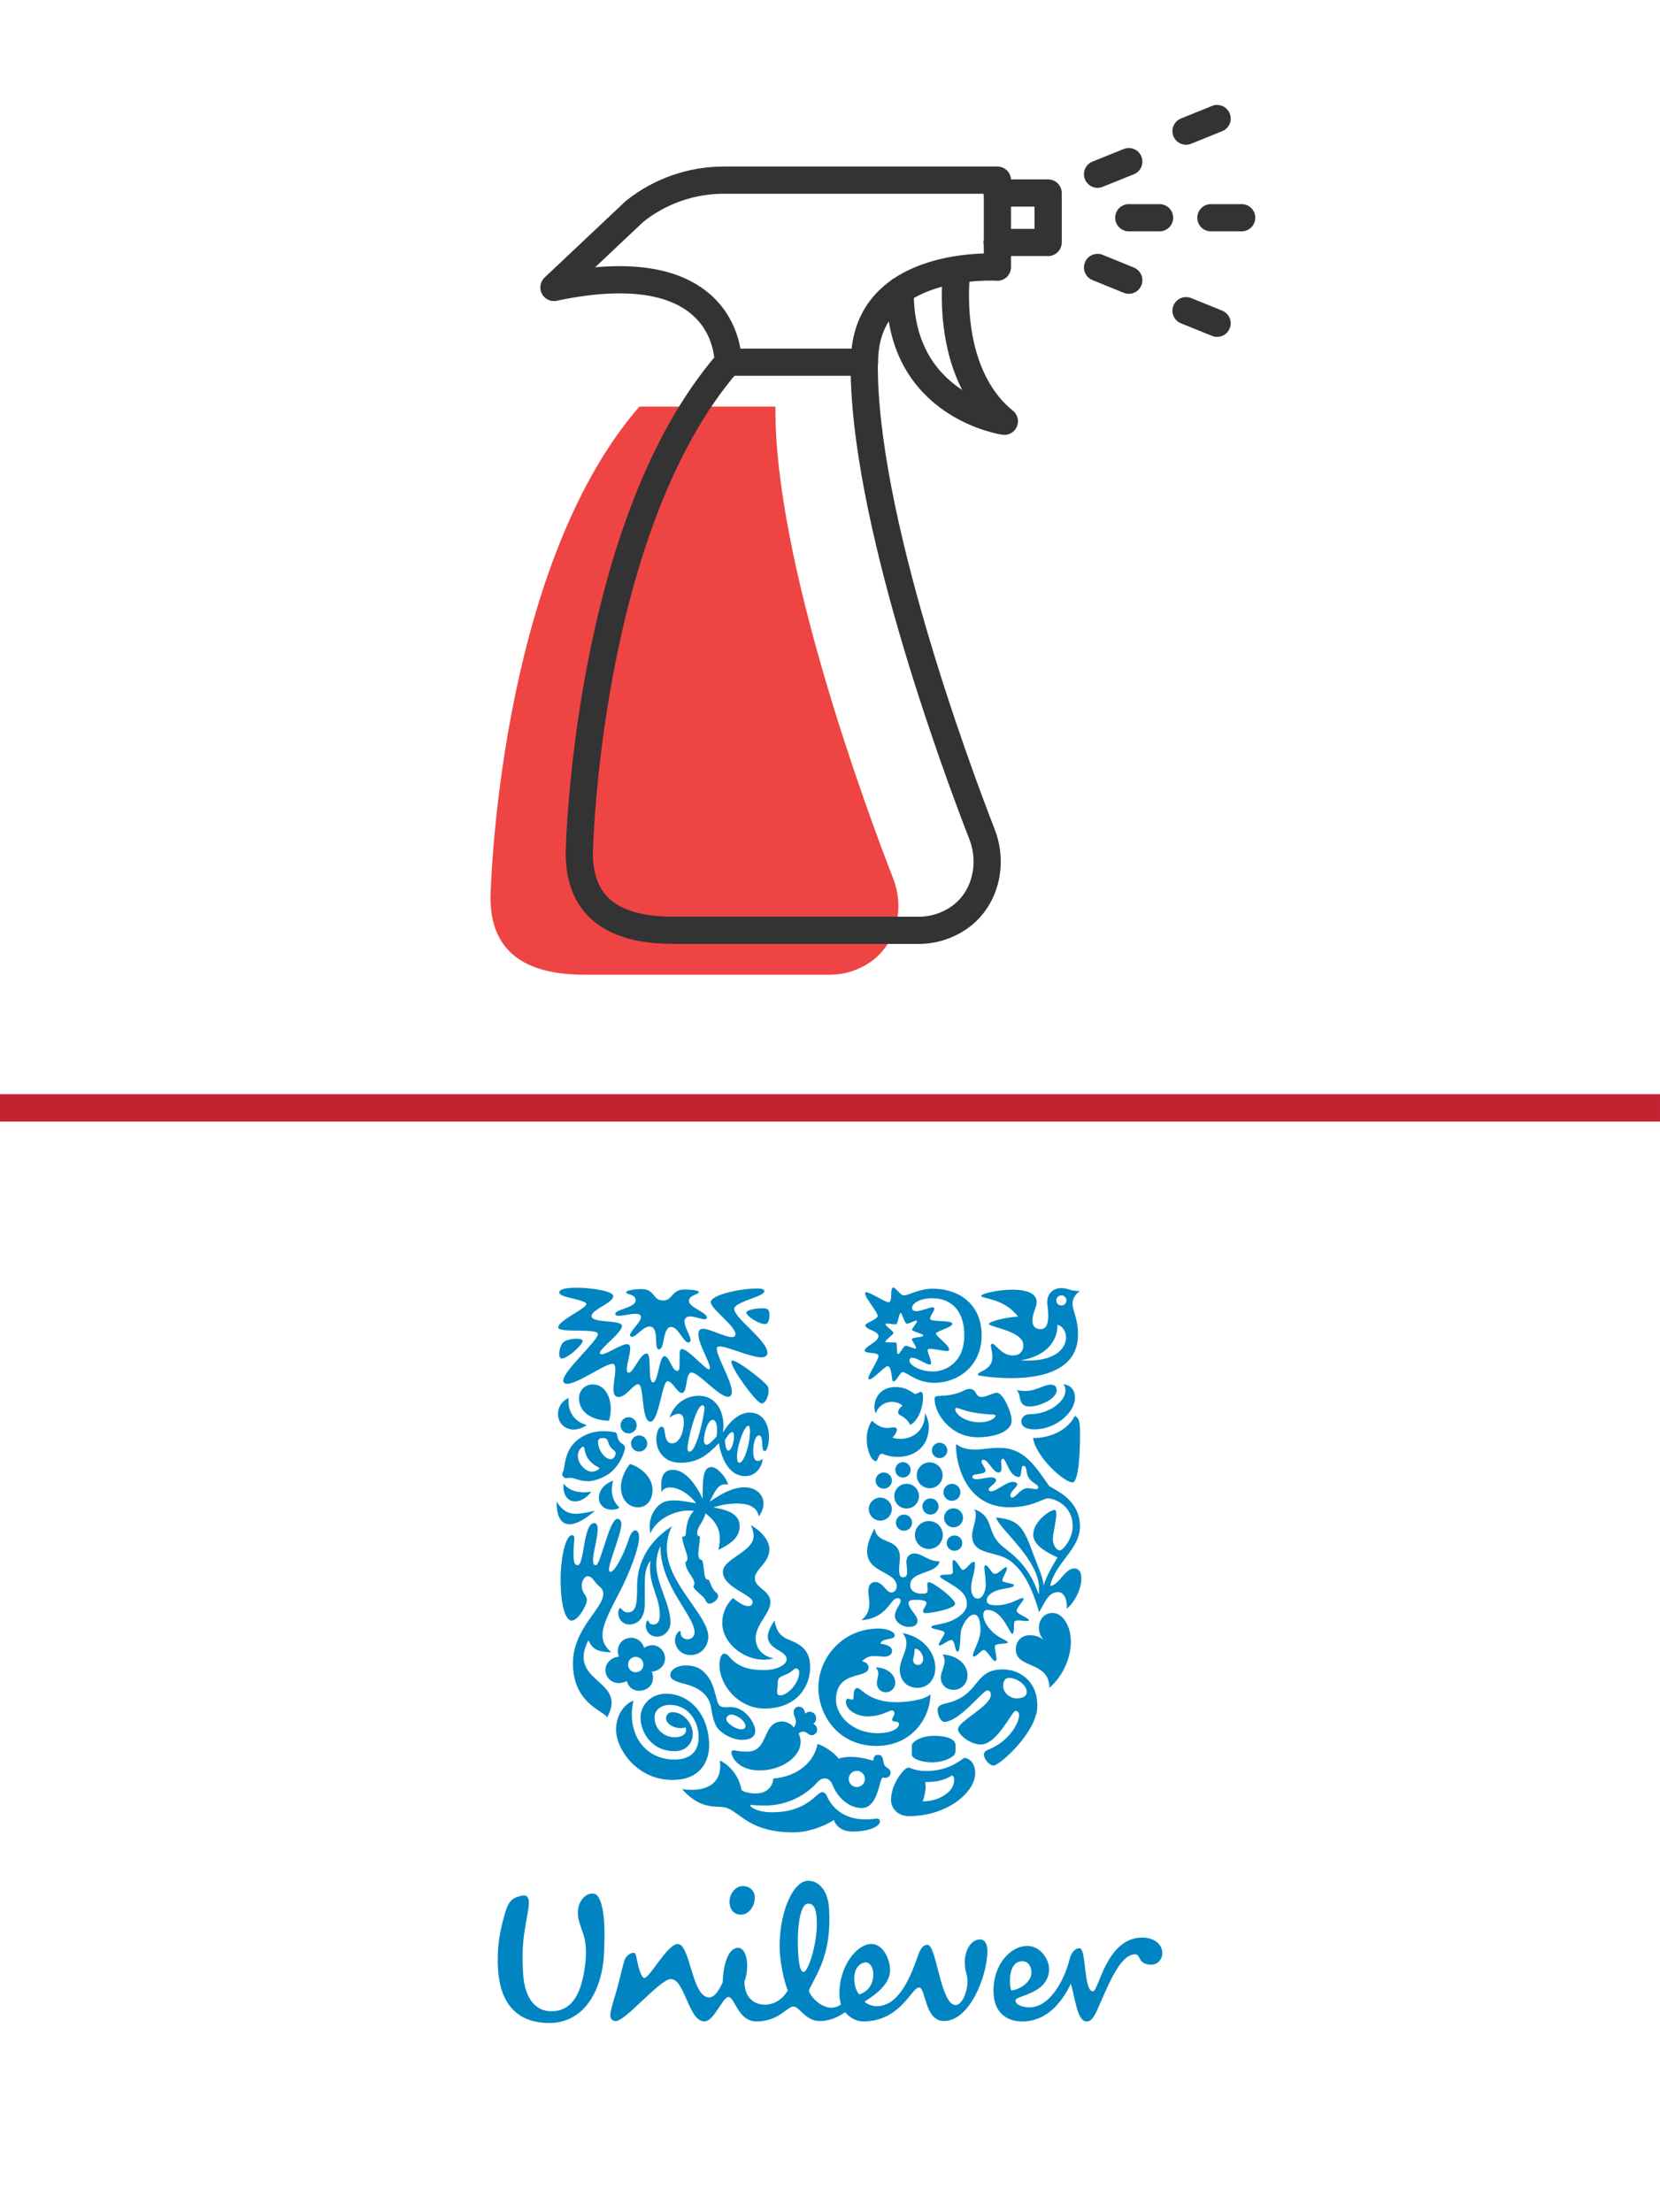 <?xml version="1.0" encoding="UTF-8"?>
<!DOCTYPE svg PUBLIC "-//W3C//DTD SVG 1.1//EN" "http://www.w3.org/Graphics/SVG/1.1/DTD/svg11.dtd">
<!-- Creator: CorelDRAW 2020 (64-Bit) -->
<svg xmlns="http://www.w3.org/2000/svg" xml:space="preserve" width="152.135mm" height="202.671mm" version="1.1" style="shape-rendering:geometricPrecision; text-rendering:geometricPrecision; image-rendering:optimizeQuality; fill-rule:evenodd; clip-rule:evenodd"
viewBox="0 0 928.1 1236.4"
 xmlns:xlink="http://www.w3.org/1999/xlink"
 xmlns:xodm="http://www.corel.com/coreldraw/odm/2003">
 <defs>
  <style type="text/css">
   <![CDATA[
    .str0 {stroke:#333333;stroke-width:15.21;stroke-linecap:round;stroke-linejoin:round;stroke-miterlimit:22.926}
    .fil0 {fill:none}
    .fil4 {fill:none;fill-rule:nonzero}
    .fil1 {fill:#C32231}
    .fil2 {fill:#0085C2;fill-rule:nonzero}
    .fil3 {fill:#EF4444;fill-rule:nonzero}
   ]]>
  </style>
 </defs>
 <g id="Capa_x0020_1">
  <rect class="fil0" x="-0" width="928.1" height="1236.4"/>
  <rect class="fil1" x="-0" y="611.52" width="928.1" height="15.3"/>
  <g id="_2234416623696">
   <path class="fil2" d="M326.13 1080.95c-0.61,-1.94 -2.38,-6.29 -2.87,-9.51 -1.07,-7.12 2.66,-11.81 6.08,-12.89 3.84,-1.07 5.34,0.86 6.82,5.34 1.92,6.82 2.13,15.76 1.49,28.56 -0.84,17.48 -9.59,38.59 -31.33,38.16 -18.77,-0.41 -27.07,-12.56 -27.94,-31.11 -0.41,-8.74 0.22,-17.48 3.84,-29.84 1.92,-6.62 3.63,-8.97 9.59,-10.24 4.69,-0.86 4.26,4.04 3.2,9.82 -2.33,12.79 -3.42,18.96 -2.56,33.46 0.84,15.35 7.89,21.32 15.56,21.32 11.51,0.22 16.62,-9.37 18.77,-23.24 1.69,-11.08 0.42,-16.41 -0.66,-19.82zm245.47 15.14c4.48,0 5.77,5.3 4.7,8.51 -1.07,3.19 -4.9,6.83 -10.87,7.89 -1.29,-3.21 -1.93,-16.41 6.17,-16.41zm-83.34 7.22c0,-3.61 -1.93,-6.6 -4.26,-6.6 -1.94,0 -6.4,2.12 -6.4,8.95 0,5.35 1.9,7.88 2.77,8.97 6.17,-1.92 7.89,-7.05 7.89,-11.32zm-66.31 -43.48c-0.3,-3.42 -2.98,-5.75 -6.61,-5.75 -4.04,0 -7.86,4.24 -7.45,9.58 0.26,3.52 2.33,6.41 6.41,6.41 4.67,0 8.08,-5.33 7.65,-10.24zm34.67 12.52c-0.37,-5.96 -1.81,-8.65 -5.02,-8.43 -4.25,0.26 -6.21,13.62 -5.34,27.65 0.55,9.16 1.92,10.57 3.19,10.49 2.35,-0.14 7.98,-16.51 7.17,-29.71zm141.42 22.44c-2.64,10.96 -10.65,27.08 -22.6,27.08 -2.77,0 -7.67,-1.07 -7.67,-3.85 0,-2.99 18.77,-3.4 18.77,-17.69 0,-5.32 -4.9,-12.79 -12.15,-12.79 -9.59,0 -18.95,10.46 -18.95,24.95 0,12.99 8.07,17.26 16.17,17.26 14.08,0 22.6,-11.52 27.08,-21.11 2.14,6.39 3.4,21.11 8.75,21.11 2.12,0 3.62,-1.07 6.19,-6.81 6.38,-14.29 12.57,-30.71 21.1,-30.71 3.19,0 1.28,5.77 8.95,5.77 3.62,0 6.17,-2.99 6.17,-6.41 0,-4.91 -4.47,-8.73 -11.28,-8.73 -20.05,0 -24.3,30.06 -27.5,30.06 -5.33,0 -3.62,-24.09 -7.47,-24.09 -3.42,0 -5.09,4.06 -5.55,5.97zm-170.54 25.58c3.19,0 8.69,-1.03 13.01,-7.96 -2.47,-5.49 -4.24,-16.59 -4.48,-20.63 -1.27,-20.67 6.69,-40.11 15.41,-40.65 6.39,-0.39 11.5,5.66 12.09,15.46 1.57,25.75 -7.01,36.5 -11.3,45.77 0.73,3.6 6.82,9.71 12.58,9.71 2.13,0 4.7,-1.07 5.34,-1.93 -0.43,-1.48 -0.86,-3.4 -0.86,-6.18 0,-14.92 9.6,-27.51 17.91,-27.51 6.61,0 10.45,8.74 10.45,14.51 0,6.81 -5.76,12.37 -14.28,17.7 1.5,1.48 4.26,2.56 6.61,2.56 12.16,0 18.53,-14.71 23.23,-28.15 0.85,-2.56 2.35,-6.18 5.33,-6.18 5.12,0 7.25,33.68 15.76,33.68 3.64,0 6.62,-7.47 6.62,-13.21 0,-4.27 -1.49,-4.7 -1.49,-10.88 0,-6.81 3.63,-12.57 8.54,-12.57 2.98,0 4.06,2.97 4.06,6.59 0,13.65 -9.82,39.02 -24.3,39.02 -10.89,0 -10.04,-18.76 -13.87,-18.76 -4.28,0 -10.25,18.97 -31.34,18.97 -3.43,0 -7.04,-1.7 -10.02,-5.13 -5.11,3.42 -9.38,4.91 -14.29,4.91 -7.88,0 -11.3,-8.1 -14.49,-8.1 -3.84,0 -8.09,8.32 -20.9,8.32 -10.23,0 -11.94,-13.63 -15.55,-13.63 -3.21,0 -8.11,13.63 -13.43,13.63 -8.97,0 -10.87,-23.66 -18.77,-23.66 -6.18,0 -25.71,24.03 -31.02,23.48 -2.13,-0.22 -3.03,-1.82 -2.8,-3.95 0.3,-2.95 2.84,-10.85 3.87,-14.58 1.72,-6.48 3.31,-13.59 4.19,-15.85 0.88,-2.29 3.25,-3.92 5.14,-3.74 0.96,0.09 1.24,1.88 1.54,3.35 1.07,5.27 2.58,10.65 4.28,10.65 3,0 12.89,-18.98 18.64,-18.98 7.05,0 7.89,29.85 17.48,29.85 3.21,0 5.56,-3.83 7.68,-8.53 0.22,-7.9 2.35,-19.17 8.74,-19.17 4.48,0 6.62,10.01 3.41,18.76 0,10.43 6.81,12.99 11.3,12.99z"/>
   <path class="fil2" d="M575.99 786.06c-1.58,0 -3.85,0 -5.09,-2.48 -1.02,-2.04 -0.68,-5.32 -2.6,-6.79 1.92,0.56 3.96,0.56 5.54,0.56 5.1,0 9.97,-3.51 13.7,-3.51 2.46,0 3.26,1.58 3.26,3.16 0,4.98 -10.05,9.05 -14.81,9.05zm2.49 12.78c11.75,0 22.52,-9.39 22.52,-17.64 0,-3.85 -1.82,-7.02 -6.46,-7.58 0.79,1.02 1.13,1.81 1.13,3.62 0,6.22 -9.48,13.13 -19.79,13.13 -3.74,0 -4.87,2.6 -4.87,3.95 0,3.17 3.06,4.53 7.47,4.53zm-0.9 4.75c1.47,10.74 17.75,25.22 22.16,24.88 2.95,-0.25 4.08,-14.03 4.08,-24.88 0,-6.22 0.34,-11.09 -2.94,-12.22 -5.21,10.52 -18.88,12.67 -23.3,12.22z"/>
   <path class="fil2" d="M322.95 874.75c3.84,0 3.05,-23.53 9.27,-23.53 1.47,0 1.93,1.47 1.93,3.28 0,5.32 -2.6,13.13 -2.6,17.42 0,2.15 0.57,2.83 1.58,2.83 2.72,0 7.47,-25.91 12.1,-25.91 1.47,0 2.15,1.47 2.15,2.94 0,5.43 -6.9,21.04 -6.9,25.45 0,0.68 0.22,1.24 0.79,1.24 2.83,0 8.48,-12.21 10.29,-18.32 1.02,-3.17 2.38,-4.87 3.62,-4.87 1.13,0 2.15,1.25 2.15,3.85 0,6.11 -5.66,20.47 -10.64,30.09 -3.84,7.46 -9.84,18.2 -9.84,24.2 0,3.06 0.56,6.22 4.97,10.07 -7.24,-0.45 -10.18,-1.13 -12.89,-6.78 -12.11,24.09 22.28,21.72 10.52,43.09 -2.15,-3.84 -19.12,-7.8 -19.12,-30.2 0,-19.34 16.96,-30.66 16.96,-38.69 0,-1.58 -0.56,-2.94 -2.03,-4.18 -3.74,-3.17 -3.85,-5.77 -6.79,-5.77 -2.15,0 -4.76,4.97 -2.04,9.39 0.91,1.47 1.7,2.38 1.7,3.73 0,3.16 -4.98,11.64 -8.49,11.64 -3.51,0 -6.22,-8.7 -6.22,-22.73 0,-12.45 2.82,-25 6.33,-25 1.02,0 1.35,0.68 1.35,1.59 0,1.47 -0.45,4.41 -0.45,9.38 0,5.32 1.25,5.78 2.26,5.78z"/>
   <path class="fil2" d="M351.78 907.89c4.76,0 8.71,-3.51 8.71,-11.3l0 -11.54c0,-4.41 0.34,-9.39 3.29,-12.9 -0.34,1.48 -0.34,3.06 -0.34,4.53 0,9.73 5.43,16.41 5.43,25.79 0,3.5 -1.02,5.43 -3.73,5.43 -2.6,0 -2.38,-2.38 -2.94,-2.38 -0.45,0 -1.13,1.47 -1.13,3.06 0,2.38 1.7,6.11 6.45,6.11 4.07,0 7.35,-3.73 7.35,-7.92 0,-10.17 -7.92,-21.49 -7.92,-32.35 0,-4.75 1.24,-7.92 2.26,-10.41 0,22.52 19.12,38.92 19.12,48.3 0,2.15 -1.58,3.85 -3.96,3.85 -2.6,0 -3.85,-2.04 -3.85,-3.63 0,-0.79 -0.11,-1.02 -0.45,-1.02 -0.67,0 -2.71,2.26 -2.71,5.21 0,3.73 3.05,8.26 8.71,8.26 6.44,0 9.95,-5.44 9.95,-10.3 0,-11.87 -23.19,-29.86 -23.19,-49.09 0,-3.29 0.56,-8.6 2.94,-12.67 -14.93,9.61 -19.57,22.4 -19.57,33.6 0,9.73 -0.34,14.59 -5.32,14.59 -2.6,0 -3.28,-2.37 -4.19,-2.37 -0.68,0 -1.02,2.03 -1.02,2.6 0,4.19 3.06,6.56 6.11,6.56z"/>
   <path class="fil2" d="M523.17 780.52c1.44,-0.96 7.81,0.56 16.06,-3.51 1.02,-0.56 2.04,-0.78 2.94,-0.78 3.97,0 2.95,4.52 6.57,4.52 2.82,0 6.45,-2.38 8.61,-2.38 3.37,0 8.24,10.64 8.24,15.61 0,5.77 -8.69,9.28 -19,9.28 -15.03,0 -24.1,-13.12 -24.1,-21.61 0,-0.68 0.35,-0.9 0.68,-1.13zm24.66 14.37c4.98,0 8.72,-2.26 8.72,-3.62 0,-0.45 -0.68,-0.79 -2.15,-0.79 -1.47,0 -4.42,-0.11 -9.96,-1.02 -4.76,-0.79 -8.38,-2.6 -9.74,-2.6 -0.45,0 -0.68,0.22 -0.68,0.56 0,2.95 5.44,7.47 13.82,7.47z"/>
   <path class="fil2" d="M354.17 950.54c-3.73,0.91 -9.73,6.78 -9.73,16.07 0,11.08 11.88,28.17 31.45,28.17 16.51,0 20.59,-11.43 20.59,-19.13 0,-17.08 -10.52,-29.07 -24.2,-29.07 -7.47,0 -14.14,5.43 -14.14,13.46 0,7.48 5.66,18.67 19.12,18.67 6.33,0 10.07,-4.53 10.07,-9.72 0,-5.09 -4.63,-12.1 -11.43,-12.1 -2.03,0 -3.5,1.34 -3.5,3.5 0,2.71 3.73,5.43 8.37,5.43 1.13,0 2.03,-0.23 2.49,-0.45 0.22,0.35 0.34,0.91 0.34,1.36 0,2.6 -2.49,4.19 -6.33,4.19 -5.77,0 -11.31,-4.3 -11.31,-11.1 0,-4.06 3.51,-7 8.6,-7 10.07,0 16.06,8.93 16.06,17.87 0,8.02 -4.41,12.67 -13.46,12.67 -18.1,0 -26.92,-16.29 -22.97,-32.81z"/>
   <path class="fil2" d="M483.29 1016.82c5.43,0 5.14,-0.45 6.84,-0.45 1.69,0 1.81,1.02 1.81,1.7 0,2.49 -5.55,5.54 -15.39,5.54 -5.77,0 -9.28,-3.06 -10.3,-6.45 -5.65,3.62 -14.25,6.9 -22.74,6.9 -23.18,0 -29.07,-10.08 -36.31,-13.35 -5.54,-2.49 -14.02,2.38 -25.91,-10.86 1.59,0.34 3.74,0.45 5.43,0.45 10.4,0 15.95,-5.08 15.95,-13.23 0,-1.02 -0.11,-2.14 -0.23,-3.16 3.17,1.24 10.41,6.67 12.11,16.28 0.22,1.13 4.86,2.15 7.8,2.15 4.07,0 9.28,-1.7 10.07,-8.37 13.57,-1.13 22.74,-9.16 24.67,-19.35 4.86,1.58 10.4,6 11.76,8.26 1.92,-0.68 4.18,-1.02 6.78,-1.02 3.62,0 7.7,0.68 12.56,2.15 0.23,-1.47 0.45,-3.28 2.72,-3.28 3.39,0 2.49,3.73 3.62,5.87 0.57,1.13 3.4,1.81 3.4,4.07 0,2.16 -1.82,2.95 -2.95,2.95 -0.45,0 -1.02,-0.11 -1.36,-0.23 -2.26,0.79 -2.38,17.07 -11.88,17.07 -7.01,0 -13.46,-5.77 -16.29,-13 -0.79,-2.15 -2.48,-3.51 -4.07,-3.51 -1.81,0 -2.83,0.34 -4.97,2.72 -6.11,6.67 -16.29,12.43 -28.85,12.43 -3.85,0 -6.9,-0.34 -7.69,-0.34 -0.46,0 -0.46,0.11 -0.46,0.23 0,0.8 3.85,3.85 12.22,3.85 19.91,0 24.78,-11.2 27.94,-11.2 0.46,0 1.81,0 2.6,1.81 4.64,10.85 14.77,13.34 21.1,13.34zm-8.77 -22.61c0,2.49 2.04,4.53 4.53,4.53 2.49,0 4.52,-2.04 4.52,-4.53 0,-2.49 -2.03,-4.53 -4.52,-4.53 -2.49,0 -4.53,2.04 -4.53,4.53z"/>
   <path class="fil2" d="M564.11 937.75c-1.58,0 -3.28,1.25 -3.28,4.31 0,3.38 2.6,5.54 4.07,6.21 0.8,0.46 2.04,0.91 3.28,0.91 3.29,0 5.89,-0.91 5.89,-3.63 0,-3.49 -5.1,-7.8 -9.96,-7.8zm-12.2 7.01c-2.38,0 -15.52,17.53 -23.98,17.53 -2.03,0 -3.73,-3.84 -3.73,-6.77 0,-1.59 1.02,-2.72 4.65,-3.52 19.45,-4.41 15.15,-19.01 31.76,-19.01 9.16,0 19.36,6.23 19.36,20.25 0,14.93 -21.25,33.48 -24.43,33.48 -2.6,0 -5.43,-3.73 -5.43,-6.22 0,-0.79 0.34,-1.81 2.6,-2.72 10.85,-4.3 17.06,-14.25 17.06,-19.35 0,-1.13 -0.56,-2.25 -2.03,-2.25 -1.92,0 -10.16,18.77 -19.33,18.77 -6.34,0 -12.8,-5.76 -12.8,-8.48 0,-4.53 18.34,-12.9 18.34,-19.24 0,-2.38 -1.13,-2.49 -2.04,-2.49z"/>
   <path class="fil2" d="M328.03 796.47c0,0 -3.28,2.48 -7.35,2.48 -4.86,0 -8.71,-3.62 -8.71,-8.71 0,-3.51 1.81,-7.13 5.99,-8.94 -0.11,0.68 -0.11,1.24 -0.11,1.92 0,6.45 3.62,11.31 10.18,13.24zm24.21 21.72c-2.49,2.94 -5.09,7.92 -5.09,13.01 0,6.11 3.74,11.2 9.51,11.2 5.54,0 8.15,-4.75 8.15,-9.61 0,-7.58 -6.9,-12.9 -12.56,-14.59zm-37.55 4.52c-0.21,0.35 -0.34,0.79 -0.34,1.25 0,1.02 1.13,2.15 2.15,2.15 0.9,0 1.47,-0.22 1.92,-0.22 2.71,0 5.77,1.92 10.18,1.92 2.6,0 5.65,-0.79 9.5,-2.71 8.15,-4.08 11.32,-14.14 11.32,-15.84 0,-2.15 -1.73,-1.87 -3.17,-3.85 -1.44,-1.97 -0.89,-3.72 -1.81,-4.64 -0.52,-0.53 -2.15,-0.56 -4.19,-0.79 -0.68,-0.07 -1.59,-0.12 -2.49,-0.12 -3.73,0 -8.15,0.46 -13.12,3.62 -9.82,6.26 -8.37,16.63 -9.95,19.23zm26.58 -14.03c0.78,1.07 2.94,2.38 2.94,3.17 0,1.58 -0.91,3.62 -2.72,3.62 -3.96,0 -7.13,-5.99 -7.13,-9.4 0,-2.14 1.25,-2.37 2.94,-2.37 0.79,0 1.13,0.11 1.7,0.45 1.02,0.57 1.02,2.83 2.27,4.52zm-10.41 13.8c-3.73,0 -7.8,-4.64 -7.8,-8.83 0,-2.26 1.7,-5.09 2.94,-5.09 0.45,0 0.68,0.34 0.79,1.14 0.68,5.54 4.3,8.71 7.7,10.29 0.34,0.23 0.57,0.34 0.57,0.56 0,0.79 -2.15,1.93 -4.19,1.93zm9.62 -28.51c0.56,-1.81 1.01,-4.07 1.01,-6.56 0,-5.43 -2.49,-13.68 -10.18,-13.68 -4.41,0 -7.58,3.51 -7.58,7.69 0,8.94 8.94,12.56 16.75,12.56zm-29.3 45.25c0,8.59 2.6,12.67 7.24,12.67 3.62,0 8.48,-2.6 14.25,-7.58 -4.41,1.02 -7.81,1.7 -10.86,1.7 -4.07,0 -7.24,-1.58 -10.63,-6.79zm3.96 -10.07c-0.11,0.57 -0.11,1.13 -0.11,1.7 0,5.32 2.83,8.26 6.56,8.26 2.82,0 6.11,-1.7 9.04,-5.43 -1.24,0.22 -2.71,0.34 -4.07,0.34 -4.18,0 -8.71,-1.13 -11.42,-4.86zm27.71 -1.58c-2.61,0.68 -8.03,3.85 -8.03,9.5 0,4.07 3.16,6.68 7.13,6.68 2.04,0 3.51,-0.46 4.41,-1.13 -3.16,-3.05 -4.3,-6.45 -4.3,-9.84 0,-2.38 0.34,-3.85 0.79,-5.21zm4.07 -31c0,2.49 2.03,4.53 4.52,4.53 2.49,0 4.53,-2.04 4.53,-4.53 0,-2.48 -2.04,-4.52 -4.53,-4.52 -2.49,0 -4.52,2.04 -4.52,4.52zm5.88 10.18c0,2.49 2.04,4.53 4.53,4.53 2.48,0 4.52,-2.04 4.52,-4.53 0,-2.48 -2.04,-4.52 -4.52,-4.52 -2.49,0 -4.53,2.04 -4.53,4.52z"/>
   <path class="fil2" d="M529.29 862.3c0,-2.26 2.04,-4.18 4.27,-4.18 2.49,0 4.42,1.92 4.42,4.18 0,2.6 -1.93,4.41 -4.42,4.41 -2.24,0 -4.27,-1.81 -4.27,-4.41zm-39.72 -34.84c0,2.49 2.04,4.52 4.52,4.52 2.5,0 4.54,-2.04 4.54,-4.52 0,-2.48 -2.04,-4.52 -4.54,-4.52 -2.48,0 -4.52,2.04 -4.52,4.52zm-3.84 15.95c0,3.51 2.93,6.45 6.44,6.45 3.5,0 6.45,-2.94 6.45,-6.45 0,-3.5 -2.95,-6.45 -6.45,-6.45 -3.51,0 -6.44,2.95 -6.44,6.45zm14.26 -7.24c0,3.85 3.06,6.9 6.88,6.9 3.85,0 6.91,-3.05 6.91,-6.9 0,-3.85 -3.07,-6.9 -6.91,-6.9 -3.83,0 -6.88,3.05 -6.88,6.9zm0.57 -14.71c0,2.38 1.92,4.31 4.28,4.31 2.37,0 4.3,-1.93 4.3,-4.31 0,-2.37 -1.93,-4.29 -4.3,-4.29 -2.35,0 -4.28,1.92 -4.28,4.29zm20.47 -10.85c0,2.37 1.92,4.29 4.3,4.29 2.38,0 4.3,-1.92 4.3,-4.29 0,-2.38 -1.93,-4.3 -4.3,-4.3 -2.38,0 -4.3,1.92 -4.3,4.3zm-8.49 13.91c0,3.96 3.28,7.23 7.24,7.23 3.97,0 7.25,-3.28 7.25,-7.23 0,-3.97 -3.28,-7.24 -7.25,-7.24 -3.96,0 -7.24,3.27 -7.24,7.24zm-11.64 26.47c0,2.49 2.04,4.52 4.51,4.52 2.49,0 4.53,-2.03 4.53,-4.52 0,-2.49 -2.04,-4.53 -4.53,-4.53 -2.47,0 -4.51,2.03 -4.51,4.53zm14.81 -9.05c0,2.49 2.03,4.53 4.53,4.53 2.49,0 4.52,-2.04 4.52,-4.53 0,-2.48 -2.04,-4.52 -4.52,-4.52 -2.5,0 -4.53,2.04 -4.53,4.52zm-4.19 15.95c0,4.3 3.5,7.81 7.81,7.81 4.3,0 7.81,-3.51 7.81,-7.81 0,-4.3 -3.51,-7.81 -7.81,-7.81 -4.3,0 -7.81,3.51 -7.81,7.81zm16.3 -9.62c0,2.95 2.38,5.32 5.3,5.32 2.94,0 5.32,-2.38 5.32,-5.32 0,-2.94 -2.38,-5.31 -5.32,-5.31 -2.92,0 -5.3,2.38 -5.3,5.31zm-0.34 -14.25c0,2.61 2.16,4.76 4.73,4.76 2.61,0 4.76,-2.15 4.76,-4.76 0,-2.6 -2.15,-4.75 -4.76,-4.75 -2.57,0 -4.73,2.15 -4.73,4.75z"/>
   <path class="fil2" d="M538.99 982.44c-2.94,2.26 -9.82,7.35 -21.26,7.35 -6.11,0 -8.83,-1.92 -9.74,-1.92 -1.13,0 -2.38,1.13 -3.62,2.6 -2.69,3.17 -6.2,9.05 -6.2,15.49 0,4.52 3.51,9.04 10.05,9.04 21.17,0 37,-13.23 37,-23.97 0,-6.11 -3.62,-8.6 -6.23,-8.6zm-5.88 -1.25c0.91,-0.78 1.13,-2.03 1.13,-3.29l0 -2.6c0,-3.29 -4.96,-5.2 -11.75,-5.2 -8.26,0 -12.68,3.72 -12.68,5.31l0 5.2c0,2.16 4.99,4.3 11.1,4.3 4.87,0 9.28,-1.25 12.2,-3.73zm-0.91 11.2c0.57,0 1.24,0.33 1.24,2.38 0,2.48 -1.13,5.76 -5.18,8.36 -2.83,1.93 -6.68,3.52 -12.34,3.62 0.9,-2.71 1.58,-5.54 1.58,-8.24 0,-0.91 -0.11,-1.59 -0.23,-2.6l1.47 0c8.95,0 12.8,-3.51 13.45,-3.51z"/>
   <path class="fil2" d="M489 854.17c1.25,9.61 14.15,4.74 14.15,16.39 0,1.7 -0.45,4.2 -0.45,6.34 0,2.49 0.22,4.64 2.13,4.64 1.92,0 2.37,-1.35 2.37,-3.17 0,-1.81 -0.45,-4.07 -0.45,-5.32 0,-3.96 2.83,-4.86 4.53,-4.86 4.3,0 7.58,4.41 14.04,4.41 -1.48,7.24 -16.42,5.32 -16.42,13.24 0,3.96 3.96,4.86 6.57,4.86 2.38,0 3.17,-0.34 3.17,-2.37 0,-1.14 -0.23,-2.38 -0.23,-3.17 0,-0.45 0.34,-0.91 0.91,-0.91 2.5,0 14.69,9.28 14.69,12.11 0,2.6 -12.88,5.2 -16.61,5.2 -1.13,0 -1.36,-0.79 -1.36,-1.24 0,-0.79 1.92,-3.17 1.92,-4.52 0,-1.02 -1.7,-1.7 -6.23,-1.7 -2.15,0 -3.74,0.23 -3.74,1.92 0,3.05 4.98,6.79 4.98,9.61 0,2.26 -1.36,3.62 -4.98,3.62 -3.05,0 -7.68,-2.38 -7.68,-6.33 0,-3.17 3.27,-6.33 3.27,-8.26 0,-0.56 -0.43,-1.47 -1.79,-1.47 -4.19,0 -5.32,11.08 -20.15,12.33 2.37,-2.15 4.41,-4.53 4.41,-9.38 0,-2.38 -0.56,-4.3 -0.56,-6.9 0,-3.4 1.58,-5.1 3.84,-5.1 4.18,0 6.22,5.88 8.95,5.88 1.47,0 3.06,-1.35 3.06,-3.39 0,-8.6 -16.52,-7.35 -16.52,-19.46 0,-3.28 1.12,-7.36 4.18,-13.01zm53.96 33.14c0,2.82 0.91,6.1 3.74,6.1 2.37,0 4.41,-3.61 4.41,-7.58 0,-4.53 -0.79,-8.03 -0.79,-9.85 0,-0.79 0.34,-1.13 0.79,-1.13 1.7,0.11 3.28,4.75 5.1,4.75 2.04,0 5.07,-3.74 6.32,-3.74 0.34,0 0.45,0.46 0.45,0.57 0,1.7 -2.6,5.44 -2.6,6.91 0,1.24 6.57,1.47 6.57,2.6 0,1.7 -6.89,1.7 -10.16,3.17 -3.17,1.35 -5.1,3.05 -5.1,5.32 0,2.26 2.27,2.71 5.44,2.71 7.56,0 12.88,-4.07 14.57,-4.07 0.34,0 0.56,0.22 0.56,0.56 0,1.13 -3.85,4.86 -3.85,6.56 0,1.92 7.02,4.18 6.91,5.31 -0.11,0.34 -0.57,0.45 -1.36,0.45 -1.25,0 -3.17,-0.34 -4.65,-0.34 -0.9,0 -1.7,0.11 -2.04,0.56 -0.78,0.91 0.23,6.91 -1.35,6.91 -1.47,0 -5.32,-13.35 -14.01,-13.35 -1.25,0 -2.15,1.02 -2.15,2.72 0,4.52 4.42,9.72 8.61,12.22 1.89,1.25 5.07,2.49 5.07,3.17 0,1.35 -7.22,0.11 -7.22,2.37 0,2.04 0.9,5.1 0.9,6.9 0,0.57 -0.11,1.24 -0.79,1.24 -1.36,0 -4.64,-6.22 -6.23,-6.22 -1.36,0 -4.3,3.73 -5.55,3.73 -0.34,0 -0.56,-0.34 -0.56,-0.67 0,-2.6 4.19,-8.48 4.19,-14.26 0,-2.71 -0.34,-8.6 -3.63,-8.6 -2.72,0 -5.78,4.3 -7.13,8.6 -0.79,2.49 -0.23,12.1 -2.04,12.1 -1.7,0 -1.24,-6.45 -3.51,-6.45 -1.67,0 -5.29,3.05 -6.54,3.05 -0.23,0 -0.46,-0.11 -0.46,-0.34 0,-1.35 3.29,-5.77 3.29,-6.68 0,-1.69 -7.47,-1.92 -7.47,-3.28 0,-0.79 2.94,-1.36 5.66,-1.82 5.75,-1.02 14.24,-5.2 14.24,-11.08 0,-6.56 -6.34,-9.39 -10.5,-12.11 -2.15,-1.36 -4.53,-2.48 -4.53,-3.39 0,-0.91 2.71,-0.91 3.85,-0.91 1.7,0 3.37,-0.11 3.37,-1.47 0,-1.02 -0.23,-3.05 -0.23,-4.64 0,-1.13 0.11,-2.04 0.57,-2.04 1.7,0 4.07,5.54 5.21,5.54 1.81,0 4.3,-4.52 6,-4.52 0.56,0 0.79,0.34 0.79,1.36 0,4.18 -2.15,8.93 -2.15,13.01z"/>
   <path class="fil2" d="M492.29 918.63c5.21,0.68 6.46,2.49 6.46,3.96 0,2.49 -2.27,3.28 -4.42,3.28 -1.58,0 -3.39,-0.34 -5.32,-0.34 -2.49,0 -4.98,0.56 -7.01,2.94 1.47,0.23 3.62,1.25 3.62,3.51 0,6.56 -18.21,1.12 -18.21,17.99 0,8.93 9.28,18.67 23.3,18.67 7.25,0 11.89,-2.38 11.89,-5.1 0,-2.15 -3.85,-0.68 -3.85,-2.49 0,-0.79 1.36,-2.27 1.36,-3.52 0,-0.55 -0.45,-1.57 -1.36,-1.57 -2.04,0 -5.89,3.27 -13.7,3.27 -6.11,0 -12.11,-3.49 -12.11,-8.25 0,-1.02 0.45,-1.59 1.13,-1.59 0.68,0 1.58,0.46 2.38,0.46 0.68,0 0.79,-0.46 0.79,-1.7 0,-1.25 0,-4.75 2.15,-4.75 2.16,0 6.23,7.92 21.85,7.92 5.18,0 15.26,-1.01 19,-4.41 -0.11,12.44 -9.85,28.85 -30.21,28.85 -21.15,0 -32.47,-16.97 -32.47,-32.58 0,-17.3 14.13,-33.02 33.49,-33.02 4.97,0 9.17,1.69 9.17,3.84 0,2.95 -7.36,1.13 -7.92,4.64zm34.73 6.01c0.79,1.24 1.13,2.48 1.13,3.61 0,3.17 -2.15,6.11 -2.15,9.39 0,3.73 2.83,6.78 7.11,6.78 4.64,0 7.81,-3.72 7.81,-8.14 0,-5.99 -5.43,-11.08 -13.9,-11.64zm-37.45 7.24c1.13,1.13 1.47,2.26 1.47,3.39 0,1.7 -0.79,3.51 -0.79,5.44 0,2.71 2.04,5.08 4.97,5.08 3.17,0 5.33,-2.49 5.33,-5.42 0,-4.3 -4.43,-8.49 -10.98,-8.49zm15.04 -19.23c11.89,2.26 18.34,11.2 18.34,19.57 0,5.77 -3.62,11.08 -9.96,11.08 -5.77,0 -9.94,-3.95 -9.94,-10.29 0,-4.75 3.71,-9.73 3.71,-14.59 0,-1.92 -0.56,-3.84 -2.14,-5.77zm5.89 15.05c0,1.58 1.13,2.83 2.72,2.83 1.81,0 2.94,-1.59 2.94,-3.4 0,-2.37 -2.15,-5.65 -4.19,-5.65 -0.91,0 -0.57,1.36 -0.79,2.83 -0.11,1.13 -0.68,2.49 -0.68,3.39z"/>
   <path class="fil2" d="M385.61 811.29c3.85,0 8.25,-20.81 8.25,-24.33 0,-0.91 -0.33,-1.59 -1.13,-1.59 -3.51,0 -8.37,19.8 -8.37,24.21 0,0.79 0.22,1.7 1.25,1.7zm27.72 6.22c2.82,0 5.99,-10.86 5.99,-17.65 0,-1.47 -0.23,-3.05 -0.91,-3.05 -2.37,0 -6.34,11.2 -6.34,17.31 0,2.37 0.57,3.39 1.25,3.39zm-18.45 -10.07c1.25,0 2.83,-1.36 5.78,-4.64 0.22,-1.47 0.22,-2.83 0.22,-4.53 0,-2.26 -0.9,-4.75 -2.26,-4.75 -3.4,0 -5.09,9.05 -5.09,11.43 0,1.35 0.67,2.48 1.35,2.48zm15.5 -4.64c0,-1.93 -0.46,-2.38 -0.9,-2.38 -1.13,0 -2.37,1.36 -4.18,4.41 0.23,4.07 0.9,5.88 2.03,5.88 1.25,0 3.05,-3.96 3.05,-7.92zm8.71 -13.35c7.47,0 10.85,6.45 10.85,13.69 0,3.16 -0.9,7.81 -2.37,7.81 -1.47,0 -1.24,-2.6 -1.47,-4.98 -0.23,-3.06 -0.8,-3.73 -1.82,-3.73 -1.92,0 -3.16,4.52 -3.16,8.71 0,2.6 0.45,5.54 2.48,5.54 1.13,0 2.15,-0.57 2.83,-1.24 -0.45,5.2 -4.3,9.73 -9.73,9.73 -9.95,0 -13.69,-11.66 -14.81,-18.44 -6,6.34 -11.54,10.97 -21.49,10.97 -9.27,0 -13.46,-6.79 -13.46,-13.23 0,-1.93 0.68,-6.9 3.06,-6.9 2.83,0 0.34,9.27 5.88,9.27 1.36,0 3.84,-1.13 5.21,-4.86 0.79,-2.27 1.24,-4.64 1.24,-6.68 0,-3.06 -0.68,-4.97 -2.94,-4.97 -1.93,0 -4.3,1.46 -5.09,2.26 2.72,-8.14 9.28,-12.33 16.51,-12.33 8.95,0 13.69,7.92 13.69,16.74 0,1.24 -0.12,2.6 -0.34,3.84 3.85,-6.34 9.17,-11.2 14.93,-11.2z"/>
   <path class="fil2" d="M397.94 819.88c-4.87,0 -5.09,5.89 -5.09,17.76 -3.62,-7.8 -9.61,-16.18 -16.63,-16.18 -4.75,0 -6.56,3.17 -6.56,8.71 0,1.13 0.11,2.83 0.34,3.85 0.57,-1.92 2.38,-2.71 4.64,-2.71 4.87,0 10.75,3.73 14.59,8.83 -4.41,-0.79 -8.71,-1.58 -12.33,-1.58 -2.27,0 -4.3,0.23 -6,1.02 -3.28,1.47 -7.69,6.33 -7.69,13.69 0,1.13 0.11,2.37 0.34,3.73 3.96,-8.83 14.48,-12.78 21.27,-12.78 1.36,0 2.37,0.12 3.17,0.23 -3.51,3.16 -4.3,8.71 -4.53,12.44 -0.11,1.81 -0.79,1.93 -2.04,1.93 0,3.73 2.94,9.27 2.94,12.1 0,1.02 -0.57,1.93 -1.13,2.15 0,4.98 4.97,8.6 4.97,11.76 0,0.79 -0.22,1.47 -0.57,1.81 0.34,2.04 5.82,5.46 6.52,7.18 0.87,2.08 1.85,2.44 2.42,2.44 1.92,0 4.97,-2.27 4.97,-4.3 0,-0.68 -0.57,-1.47 -1.01,-1.81 -2.15,-1.58 -3.29,-4.97 -4.19,-7.23 -0.8,0 -1.82,-0.33 -2.18,-1.67 -0.62,-2.34 -0.65,-6.7 -1.56,-9.31 -1.47,-0.34 -2.15,-0.91 -2.15,-3.96 0,-1.47 0.91,-7.24 0.91,-9.28 -0.68,0 -1.58,-0.45 -1.58,-1.81 0,-3.62 3.62,-6.44 4.63,-11.08 6.45,4.75 8.03,9.61 8.03,13.92 0,2.25 -0.34,4.41 -0.79,6.45 4.75,-2.38 11.88,-5.89 11.88,-13.01 0,-4.19 -1.92,-8.82 -14.71,-10.63 3.96,-1.47 8.94,-2.26 13.12,-2.26 7.24,0 11.43,2.26 12.33,7.35 1.47,-2.26 2.6,-4.86 2.6,-7.24 0,-5.55 -4.64,-9.16 -10.52,-9.16 -6.9,0 -13.01,3.61 -19.57,8.03 2.95,-6.11 4.97,-9.73 8.6,-9.73 0.56,0 1.13,0.11 1.7,0.23 -1.36,-4.98 -6.45,-9.85 -9.16,-9.85z"/>
   <path class="fil2" d="M588.53 901.44c5.66,0 10.19,7.35 10.19,15.95 0,9.16 -4.3,19.12 -11.98,25.9 -0.11,-15.27 -18.8,-10.4 -18.8,-21.49 0,-4.75 3.4,-7.92 7.48,-7.92 3.62,0 6.45,1.02 8.49,3.06 -2.04,-1.93 -3.06,-4.65 -3.06,-7.24 0,-4.3 2.72,-8.26 7.67,-8.26z"/>
   <path class="fil2" d="M487.53 793.98c2.95,2.83 5.54,4.07 8.71,4.07 1.25,0 2.73,-0.33 3.52,-0.33 1.02,0 1.69,0.45 1.69,1.24 0,1.25 -1.13,3.28 -2.49,4.42 1.35,0.56 2.83,0.79 4.42,0.79 6.43,0 13.78,-4.08 13.78,-14.25 1.36,1.8 2.16,5.54 2.16,7.24 0,12.33 -9.06,17.08 -17.41,17.08 -5.43,0 -8.16,-1.82 -8.84,-1.82 -2.14,0 -2.03,4.31 -3.5,4.19 -2.6,-0.45 -4.98,-6.22 -4.98,-12.33 0,-3.62 0.9,-7.47 2.93,-10.3zm17.08 -8.26c-0.9,-1.47 -4.29,-2.26 -5.86,-2.26 -4.99,0 -8.38,3.5 -9.06,6.67 -0.45,-1.13 -0.79,-2.49 -0.79,-3.85 0,-4.98 3.4,-11.09 11.66,-11.09 7.22,0 10.05,3.85 11.07,3.85 1.13,0 2.26,-1.13 3.17,-1.13 1.25,0 1.25,1.92 1.25,3.29 0,4.52 -2.04,12.33 -7.14,15.16 -0.91,-1.93 -2.72,-4.08 -5.64,-5.43 -0.79,-0.34 -1.13,-1.02 -1.13,-1.7 0,-1.25 1.13,-2.83 2.47,-3.51z"/>
   <path class="fil2" d="M408.91 761.06c0,3.96 14.14,23.3 16.86,23.3 2.27,0 3.96,-3.96 3.96,-7.36 0,-0.9 -0.23,-1.8 -0.67,-2.48 -2.04,-2.83 -16.4,-14.14 -19.57,-14.14 -0.34,0 -0.57,0.34 -0.57,0.68zm-83.14 -11.65c0,2.27 -8.6,9.84 -11.65,9.84 -1.13,0 -1.47,-1.35 -1.47,-2.6 0,-2.26 1.02,-5.43 2.27,-6.45 1.46,-1.36 4.86,-2.03 7.46,-2.03 1.58,0 3.39,0.33 3.39,1.24zm103.28 6.56c0,-6.79 -18.35,-19.12 -18.56,-24.43 -0.02,-0.49 0.25,-0.97 0.66,-1.4 3.14,-3.32 16.2,-5.73 16.2,-8.56 0,-1.46 -2.72,-1.46 -4.08,-1.46 -10.52,0 -25.9,3.85 -25.9,7.58 0,3.85 13.8,13.24 13.8,17.88 0,1.24 -0.79,1.7 -2.04,1.7 -3.84,0 -12.21,-4.64 -16.17,-4.64 -1.81,0 -2.49,1.24 -2.49,3.06 0,5.43 6.45,15.72 6.45,18.77 0,0.34 -0.11,0.79 -0.57,0.79 -2.04,0 -11.64,-11.31 -15.05,-11.31 -1.24,0 -1.35,1.69 -1.35,4.18l0 3.84c0,2.6 -0.11,4.19 -1.35,4.19 -2.95,0 -4.3,-8.26 -7.13,-8.26 -2.94,0 -3.51,14.7 -6.33,14.7 -3.29,0 -0.46,-16.18 -3.62,-16.18 -3.5,0 -7.47,10.75 -9.96,10.75 -0.9,0 -1.13,-0.91 -1.13,-1.7 0,-3.28 1.92,-8.59 1.92,-11.76 0,-1.59 -0.45,-2.49 -1.8,-2.49 -3.51,0 -11.2,5.66 -14.14,5.66 -0.45,0 -1.02,-0.23 -1.02,-0.68 0,-2.71 12.33,-11.31 12.33,-15.15 0,-3.74 -16.97,-1.24 -16.97,-5.55 0,-3.61 12.11,-7.35 12.11,-11.08 0,-3.28 -14.37,-4.75 -19.91,-4.75 -6.68,0 -10.29,0.78 -10.29,2.71 0,2.94 15.16,3.85 15.16,6.45 0,2.49 -15.73,9.16 -15.73,13.01 0,3.39 22.17,0.22 22.17,3.74 0,3.84 -19.34,20.47 -19.34,26.01 0,1.25 0.9,1.81 2.15,1.81 5.88,0 21.15,-11.2 25.34,-11.2 1.47,0 1.59,1.81 1.59,3.39 0,2.94 -1.01,7.47 -1.01,10.75 0,2.6 0.68,4.41 2.93,4.41 4.19,0 8.03,-7.13 10.87,-7.13 3.62,0 1.47,20.93 6.9,20.93 4.64,0 6.56,-22.62 9.5,-22.62 2.94,0 5.32,6.56 8.03,6.56 3.39,0 1.81,-11.42 5.43,-11.42 3.95,0 15.27,13.58 20.36,13.58 1.58,0 2.15,-1.25 2.15,-2.83 0,-6 -8.37,-19.56 -8.37,-23.86 0,-1.13 0.33,-1.47 1.58,-1.47 4.41,0 17.31,6.11 23.42,6.11 2.04,0 3.29,-1.13 3.29,-2.6zm-11.77 -22.4c0,2.03 7.13,6.45 10.41,6.45 1.92,0 2.49,-2.6 2.49,-5.32 0,-3.39 -1.47,-3.51 -4.41,-3.51 -3.73,0 -8.48,1.02 -8.48,2.38zm-26.58 -11.54c0,-0.68 -3.39,-1.36 -8.03,-1.36 -7.35,0 -6.34,6.12 -11.99,6.12 -5.88,0 -4.42,-6.34 -11.89,-6.34 -4.52,0 -8.7,0.79 -8.7,1.81 0,1.36 5.31,0.79 5.31,4.53 0,3.95 -11.43,5.09 -11.43,7.46 0,0.79 0.9,1.13 2.04,1.13 2.49,0 6.44,-1.13 9.28,-1.13 1.59,0 3.06,0.33 3.06,1.81 0,2.83 -6.11,7.92 -6.11,10.18 0,0.68 0.56,0.91 1.13,0.91 2.27,0 6.11,-5.77 9.73,-5.77 6,0 2.04,12.78 5.32,12.78 3.39,0 1.92,-12.56 6.79,-12.56 3.97,0 6.9,8.71 9.62,8.71 0.68,0 1.25,-0.56 1.25,-1.36 0,-2.37 -3.39,-7.24 -3.39,-10.4 0,-1.92 1.36,-2.83 3.17,-2.83 2.6,0 6.11,1.58 8.03,1.58 0.68,0 1.36,-0.22 1.36,-1.02 0,-2.72 -10.06,-5.65 -10.06,-9.16 0,-3.51 5.54,-3.51 5.54,-5.1z"/>
   <path class="fil2" d="M591.25 740.37c0,10.06 -7.33,17.75 -20.58,19.9 1.47,0.11 2.83,0.11 4.19,0.11 15.49,0 21.15,-7.01 21.15,-12.89 0,-3.29 -1.81,-6.22 -4.76,-7.13zm-19.11 11.42c0,-8.03 -19.21,-10.07 -19.21,-11.88 0,-1.47 10.73,-3.96 16.27,-4.08 -8.48,-10.86 -20.57,-9.72 -20.57,-11.65 0,-1.13 9.05,-3.4 17.41,-3.4 7.01,0 13.57,1.59 13.57,6.9 0,2.95 -2.37,6 -2.37,10.52 0,2.49 1.24,4.64 4.53,4.64 3.52,0 4.3,-3.73 4.3,-7.7 0,-3.27 -0.56,-5.76 -0.56,-7.35 0,-4.75 3.26,-7.91 7.9,-7.91 3.85,0 4.76,1.69 10.42,1.69 -3.06,1.82 -4.19,5.1 -4.19,6.68 0,4.76 3.06,8.03 3.06,17.77 0,17.86 -16.74,24.2 -37.23,24.2 -5.63,0 -11.64,-0.45 -17.53,-1.35 -0.9,-0.11 -1.13,-0.34 -1.13,-0.91 0,-1.47 8.04,-2.27 8.04,-9.5 0,-2.83 -0.91,-5.54 -0.91,-6.56 0,-0.57 0.45,-0.91 0.91,-0.91 1.7,0 5.1,6.56 11.41,6.56 1.68,0 5.88,-0.57 5.88,-5.77zm18.43 -25c0,1.58 1.25,2.82 2.83,2.82 1.58,0 2.83,-1.24 2.83,-2.82 0,-1.59 -1.25,-2.83 -2.83,-2.83 -1.59,0 -2.83,1.25 -2.83,2.83z"/>
   <path class="fil2" d="M580.52 831.31c0,-2.37 -6.01,-2.6 -6.57,-9.27 -0.12,-1.02 -0.46,-2.82 -1.71,-2.82 -2.03,0 -0.45,6.22 -2.71,6.22 -5.2,0 -6.9,-10.18 -8.82,-10.18 -0.46,0 -0.99,0.34 -0.99,1.7 0,1.25 0.23,2.04 0.23,3.5 0,1.48 -0.34,2.5 -1.7,2.5 -3.06,0 -5.78,-7.13 -8.38,-7.13 -0.56,0 -1.13,0.34 -1.13,0.91 0,1.36 2.26,3.84 2.26,5.09 0,2.72 -7.36,1.24 -7.36,3.51 0,1.02 1.01,1.35 2.37,1.35 2.38,0 6.12,-1.01 8.04,-1.01 1.13,0 2.83,0.22 2.83,1.69 0,1.59 -4.08,3.62 -4.08,5.09 0,0.68 0.68,1.02 1.25,1.02 3.06,0 8.47,-5.31 12.32,-5.31 0.68,0 2.37,0.34 2.37,1.36 0,1.47 -3.85,4.07 -3.85,6.22 0,0.57 0.34,1.24 1.02,1.24 2.02,0 4.74,-5.31 8.6,-5.31 1.47,0 3.62,0.56 4.76,0.56 0.9,0 1.24,-0.56 1.24,-0.91zm2.94 54.86c1.81,-5.65 4.08,-9.62 7.79,-15.72 -3.71,-1.92 -13.56,-6 -13.56,-12.67 0,-7.81 9.73,-13.91 11.75,-13.91 0.91,0 1.13,0.8 1.13,2.27 0,4.07 -1.92,10.63 -1.92,14.14 0,3.16 2.04,6.22 3.85,6.22 1.92,0 7.24,-6.79 7.24,-13.47 0,-11.99 -10.53,-15.61 -13.79,-15.61 -3.06,0 -8.6,4.97 -21.62,4.97 -24.31,0 -29.86,-24.09 -29.86,-34.61 0,-0.45 0.11,-0.56 0.22,-0.56 0.57,0 2.95,2.95 10.64,2.95 3.96,0 7.59,-1.02 13.36,-1.02 13.55,0 19.55,9.4 27.93,21.38 5.07,3.16 17.18,8.26 17.18,22.62 0,12.67 -13.47,19.68 -16.73,33.26 5.18,-0.56 8.24,-9.84 13.56,-9.84 2.72,0 3.96,2.15 3.96,5.55 0,4.97 -2.83,12.44 -8.26,17.08 0.11,-0.45 0.11,-1.02 0.11,-1.7 0,-3.16 -1.24,-7.69 -4.87,-7.69 -5.63,0 -7.44,6.11 -10.61,11.19 -3.29,-11.53 -7.7,-21.94 -15.62,-28.28 -8.01,-6.45 -21.83,-2.94 -21.83,-14.71 0,-3.17 2.04,-7.69 2.04,-11.31 0,-1.24 -0.23,-2.38 -0.91,-3.28 10.87,4.08 7.02,11.31 13.71,18.78 4.16,4.76 15.71,9.28 22.38,28.85 0.11,-0.56 0.23,-2.03 0.23,-3.05 0,-16.74 -22.16,-33.15 -24.09,-39.94 12.87,1.47 15.14,4.64 21.25,21.61 1.24,3.51 5.32,12.22 5.32,16.52z"/>
   <path class="fil2" d="M521.58 766.49c-7.93,0 -13.13,-3.95 -13.13,-6 0,-1.02 0.68,-1.69 1.59,-1.69 2.49,0 7.92,3.84 9.73,3.84 0.46,0 0.8,-0.22 0.8,-0.9 0,-2.04 -1.92,-5.43 -1.92,-7.12 0,-0.46 0.34,-0.79 1.02,-0.79 3.05,0 7.58,1.24 9.96,1.24 0.79,0 1.02,-0.45 1.02,-0.91 0,-2.49 -7.36,-7.35 -7.36,-8.82 0,-1.36 9.15,-3.4 9.15,-5.54 0,-2.27 -12.43,-0.68 -12.43,-2.83 0,-1.58 2.38,-4.3 2.38,-5.54 0,-0.57 -0.46,-0.79 -1.24,-0.79 -1.02,0 -6.45,2.15 -8.72,2.15 -1.13,0 -2.49,-0.22 -2.49,-1.81 0,-2.6 4.42,-5.42 11.32,-5.42 11.18,0 17.86,7.69 17.86,20.58 0,16.29 -11.41,20.36 -17.53,20.36zm-22.05 -21.49c0,-1.25 -4.42,-3.62 -4.42,-4.98 0,-0.23 0.22,-0.34 0.56,-0.34 1.25,0 3.4,0.45 5.1,0.45 1.47,0 1.7,-6.34 2.81,-6.34 0.79,0 2.14,6 3.4,6 1.47,0 4.18,-1.7 5.31,-1.7 0.23,0 0.45,0.11 0.45,0.34 0,0.79 -2.83,3.84 -2.83,4.75 0,1.02 6.34,2.27 6.34,3.17 0,1.13 -6.46,1.02 -6.46,2.04 0,0.78 2.38,3.95 2.38,4.97 0,0.23 -0.12,0.34 -0.34,0.34 -0.91,0 -4.42,-1.59 -5.43,-1.59 -1.25,0 -3.26,4.64 -4.28,4.64 -0.34,0 -0.56,-0.45 -0.56,-1.02l-0.23 -4.52c0,-0.45 -0.22,-0.91 -0.79,-0.91 -1.36,0 -3.97,-0.11 -4.76,-0.11 -0.57,0 -0.79,-0.11 -0.79,-0.34 0,-0.91 4.54,-4.07 4.54,-4.86zm-3.29 18.54c1.82,0 2.16,4.42 2.5,7.02 0.23,1.36 0.45,1.47 1.02,1.47 1.36,0 3.5,-5.2 4.96,-5.2 2.15,0 7.92,6 17.54,6 13.68,0 26.58,-9.62 26.58,-26.58 0,-16.4 -11.55,-26.02 -27.49,-26.02 -7.58,0 -13.13,3.73 -16.07,3.73 -1.79,0.11 -4.5,-4.41 -5.86,-4.41 -0.56,0 -1.13,1.12 -1.13,3.05 0,1.25 0,5.2 -1.36,5.2 -2.72,0 -13.24,-7.8 -13.24,-4.98 0,2.6 7.01,10.53 7.01,12.56 0,2.03 -6.9,3.96 -6.9,5.32 0,2.49 7.35,2.94 7.35,6.11 0,3.16 -7.7,5.65 -7.7,8.03 0,1.92 7.7,0.57 7.7,2.94 0,2.37 -5.65,10.29 -5.65,12.55 0,0.57 0.11,0.57 0.56,0.57 2.15,0 8.6,-7.36 10.18,-7.36z"/>
   <path class="fil2" d="M445 962.19c0,1.02 -0.34,2.15 -1.25,3.28 -1.24,-2.26 -4.75,-3.39 -6.33,-3.39 -11.65,0 -7.24,16.86 -19.68,16.86 -5.2,0 -5.66,-0.68 -7.58,-0.68 -0.8,0 -1.25,0.34 -1.25,1.02 0,2.94 4.19,10.18 15.84,10.18 11.65,0 22.85,-7.12 22.85,-15.96 0,-1.47 -0.34,-3.04 -1.02,-4.63 0.45,-0.68 1.59,-1.13 2.6,-1.13 1.81,0 2.83,2.04 4.52,2.04 1.81,0 3.17,-1.36 3.17,-3.17 0,-1.48 -0.79,-2.49 -2.15,-3.18 0.9,-0.67 1.58,-1.81 1.58,-3.05 0,-1.93 -1.36,-3.73 -3.63,-3.73 -1.02,0 -1.69,0.34 -2.48,1.12 -0.22,-2.02 -1.36,-3.95 -3.51,-3.95 -1.7,0 -2.95,1.24 -2.95,3.17 0,1.79 1.25,3.27 1.25,5.2z"/>
   <path class="fil2" d="M383.01 941.16c9.05,2.25 13.57,7.12 14.48,12.89 0.9,5.54 2.03,10.07 4.18,12.33 2.83,3.18 8.37,5.99 13.24,5.99 4.07,0 7.35,-1.34 7.35,-5.08 0,-4.08 -5.54,-13.24 -13.68,-13.24 -0.79,0 -1.81,0.12 -2.94,0.12 -1.02,0 -2.49,-0.23 -3.39,-1.02 -1.81,-1.59 -2.38,-10.07 -5.77,-15.16 -3.73,-5.66 -7.8,-7.24 -13.35,-7.24 -3.95,0 -8.37,2.14 -8.37,5.31 0,1.93 1.02,3.28 8.26,5.1zm31.56 25.33c-3.4,0 -8.49,-3.62 -8.49,-5.66 0,-1.7 1.58,-2.6 2.82,-2.6 2.83,0 7.92,3.51 7.92,6.46 0,0.79 -0.57,1.81 -2.25,1.81z"/>
   <path class="fil2" d="M404.16 878.37c0,-7.24 17.2,-11.09 17.2,-20.02 0,-1.47 -0.57,-4.07 -1.59,-5.99 5.99,3.28 10.4,8.82 10.4,13.35 0,7.81 -8.14,11.43 -8.14,16.29 0,5.65 8.71,6.56 8.71,13.57 0,5.77 -8.26,12.44 -8.26,19.91 0,5.77 4.07,10.51 10.29,11.31 -2.04,0.45 -3.84,0.79 -5.77,0.79 -11.43,0 -23.19,-9.38 -23.19,-20.59 0,-5.54 2.37,-10.4 5.99,-13.91 3.17,2.71 6.34,4.52 8.38,4.52 1.81,0 2.6,-0.9 2.6,-2.26 0,-4.19 -16.63,-8.03 -16.63,-16.97zm36.09 57.13c-3.88,1.77 -5.43,1.47 -5.43,5.43 0,1.47 -0.34,3.38 -0.34,4.41 0,1.36 0.23,2.15 1.81,2.15 4.08,0 10.53,-6.9 10.53,-12.78 0,-1.59 -0.91,-2.26 -1.93,-2.26 -0.91,0 -1.92,1.8 -4.64,3.05zm-0.45 -8.15c0,-5.09 -10.52,-5.2 -10.52,-12.9 0,-1.93 1.24,-5.2 3.74,-8.71 1.02,5.88 3.39,8.94 8.49,10.87 10.06,3.73 11.42,9.38 11.42,15.39 0,10.18 -7.13,22.85 -25.45,22.85 -14.71,0 -25.23,-13.12 -25.23,-24.21 0,-3.06 0.79,-6.45 2.71,-6.45 1.7,0 2.26,1.35 3.62,2.71 5.09,5.1 10.64,6.45 18.67,6.45 7.24,0 12.55,-2.94 12.55,-5.99z"/>
   <path class="fil2" d="M359.69 929.8c0.28,2.36 -1.41,4.49 -3.77,4.77 -2.36,0.28 -4.5,-1.42 -4.77,-3.78 -0.28,-2.36 1.41,-4.51 3.78,-4.78 2.36,-0.28 4.49,1.42 4.77,3.79zm-21.14 4.45c0.48,3.86 4.08,6.79 8.15,6.34 1.47,-0.16 2.83,-0.56 3.74,-1.13 0.9,3.62 3.94,5.94 8.05,5.41 4.16,-0.54 7,-3.83 6.55,-8.01 -0.12,-1.13 -0.34,-1.82 -0.68,-2.6 0,0 0.55,-0.06 0.96,-0.13 4.08,-0.77 6.84,-4.05 6.5,-8.01 -0.45,-4.07 -4.1,-7.09 -7.91,-6.62 -1.47,0.18 -2.84,0.74 -3.74,1.53 -1.02,-3.39 -4.21,-6.33 -8.57,-5.62 -3.93,0.65 -6.53,3.99 -6.14,8.22 0.06,0.69 0.23,1.47 0.57,2.26 0,0 -0.67,0.1 -1.13,0.17 -3.3,0.49 -6.88,3.81 -6.35,8.21z"/>
  </g>
  <g id="_2234416627824">
   <path class="fil3" d="M326.99 544.75l137 0c8.35,0 15.97,-2.57 22.34,-6.87 14.89,-10.18 19.6,-30.03 13.07,-46.82 -15.22,-39.13 -66.68,-178.36 -65.85,-263.81l-76.11 0c-79.67,91.91 -83.22,274.4 -83.22,274.4 0,37.23 29.53,43.1 52.86,43.1l-0.08 0z"/>
   <path class="fil4 str0" d="M407.07 202.43c0,0 1.74,-62.79 -97.37,-41.78l45.01 -42.44c14.23,-11.42 31.85,-17.54 50.13,-17.54l152.8 0 0 48.64c0,0 -74.29,-4.8 -74.29,53.03m51.62 -51.62c0,0 -8.11,56.67 26.56,84.72 0,0 -59.07,-8.36 -58.24,-73.13m145.02 -40.62l-17.21 0m63.12 0l-17.21 0m-45.91 -31.35l-17.46 7.03m66.84 -31.11l-17.37 7.03m0 100.35l17.37 7.03m-66.84 -31.19l17.46 7.11m-73.63 -48.72l28.54 0 0 27.63 -28.54 0m-180.84 384.43l137 0c8.35,0 15.97,-2.56 22.34,-6.87 14.89,-10.17 19.61,-30.03 13.07,-46.82 -15.22,-39.13 -66.67,-178.36 -65.85,-263.82l-73.23 0 -2.87 0c-79.67,91.91 -83.22,274.4 -83.22,274.4 0,37.23 29.53,43.1 52.86,43.1l-0.08 0z"/>
  </g>
 </g>
</svg>
